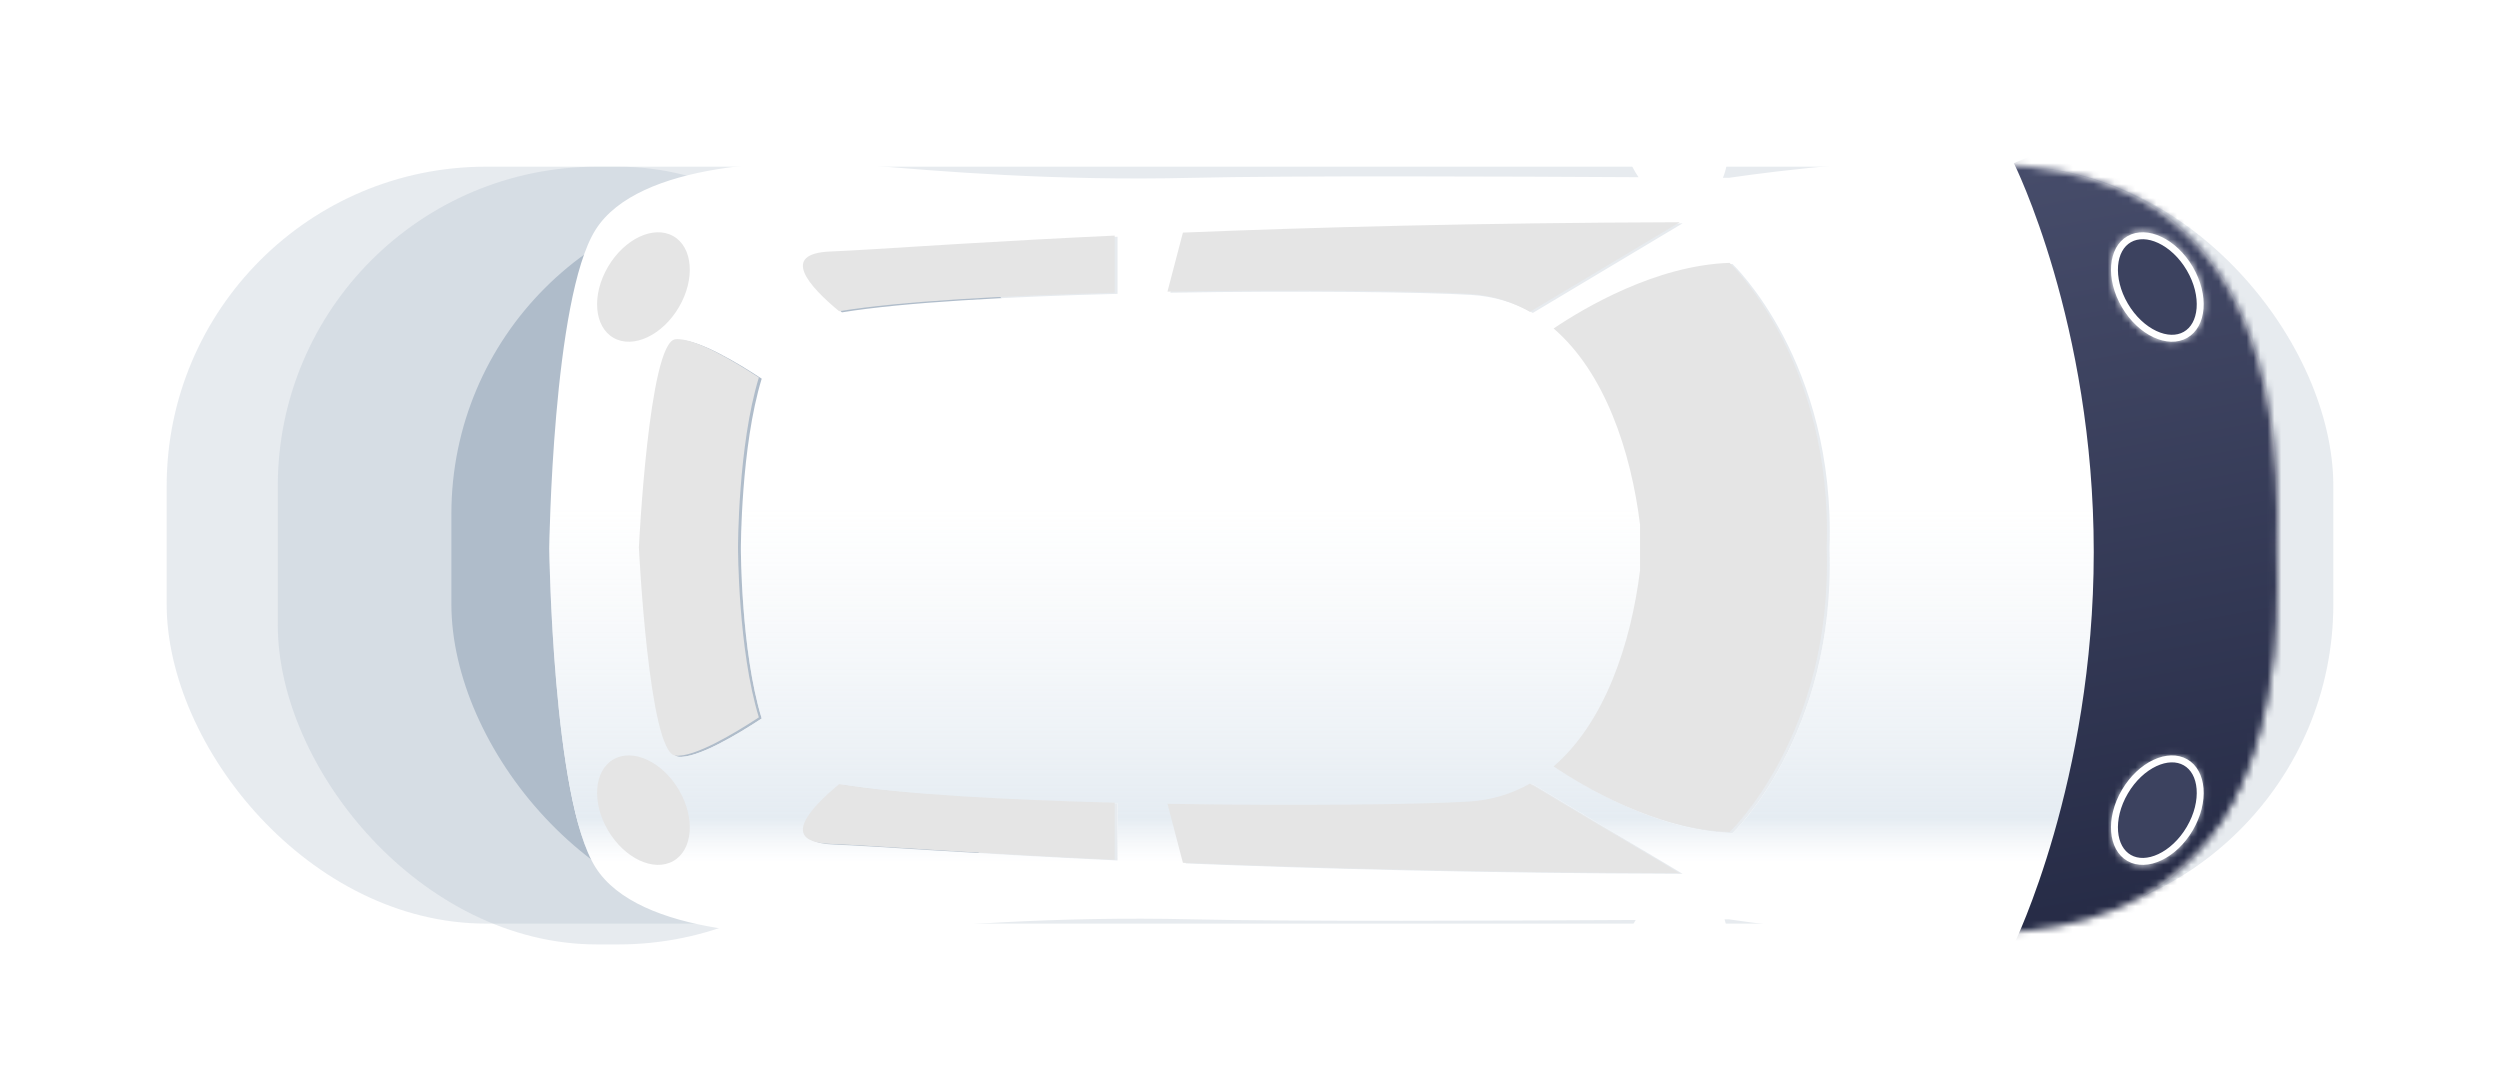 <svg width="360" height="157" viewBox="0 0 360 157" fill="none" xmlns="http://www.w3.org/2000/svg">
<g opacity="0.3" filter="url(#filter0_f_6_973)">
<rect x="24" y="24" width="312" height="109" rx="46" fill="#AFBCCA"/>
</g>
<g opacity="0.3" filter="url(#filter1_f_6_973)">
<rect x="40" y="24" width="95" height="112" rx="46" fill="#AFBCCA"/>
</g>
<g filter="url(#filter2_f_6_973)">
<rect x="65" y="28" width="93" height="105" rx="46" fill="#AFBCCA"/>
</g>
<path d="M248.103 139.409C248.974 136.933 249 134.432 248.339 132.388C248.736 132.385 248.95 132.384 248.95 132.384C248.95 132.384 268.934 135.386 279.877 134.587C290.82 133.788 329.836 138.94 327.933 78.998L327.933 78.994C329.836 19.052 290.82 24.203 279.877 23.404C268.934 22.606 248.95 25.608 248.95 25.608C248.95 25.608 248.649 25.605 248.101 25.601C248.992 23.454 249.066 20.687 248.103 17.948C246.359 12.992 241.892 10.014 238.124 11.299C234.356 12.582 232.715 17.641 234.459 22.598C234.838 23.675 235.351 24.652 235.953 25.519C217.778 25.411 185.448 25.28 171.633 25.608C151.887 26.076 135.234 24.671 124.29 23.735C113.347 22.798 91.936 23.267 85.751 33.101C79.565 42.935 79.09 78.994 79.09 78.994L79.09 78.998C79.09 78.998 79.565 115.057 85.751 124.891C91.936 134.725 113.347 135.193 124.29 134.257C135.234 133.32 151.887 131.915 171.633 132.383C185.345 132.709 217.294 132.582 235.541 132.475C235.118 133.177 234.748 133.938 234.459 134.76C232.715 139.717 234.356 144.776 238.124 146.06C241.892 147.343 246.359 144.366 248.103 139.409ZM315.766 119.565C313.392 123.61 309.181 125.59 306.36 123.987C303.539 122.384 303.175 117.805 305.549 113.759C307.922 109.713 312.133 107.733 314.954 109.336C317.776 110.939 318.139 115.519 315.766 119.565ZM315.766 38.427C318.139 42.473 317.776 47.052 314.954 48.655C312.133 50.259 307.922 48.279 305.549 44.233C303.175 40.187 303.539 35.608 306.36 34.004C309.181 32.401 313.392 34.381 315.766 38.427ZM120.008 36.379C126.132 36.138 139.63 35.083 160.927 34.088L160.927 42.316C145.332 42.713 130.133 43.529 121.242 44.979C116.912 41.394 112.678 36.667 120.008 36.379ZM211.838 42.467C205.062 42.062 187.208 41.833 168.528 42.154L170.751 33.659C189.537 32.895 213.308 32.25 242.289 32.164L220.724 45.065C218.127 43.592 215.178 42.666 211.838 42.467ZM97.646 108.969C93.839 108.5 92.412 78.998 92.412 78.998L92.412 78.994C92.412 78.994 93.839 49.491 97.646 49.023C100.347 48.691 106.398 52.365 109.687 54.528C106.686 64.275 106.686 78.994 106.686 78.994L106.686 78.998C106.686 78.998 106.686 93.717 109.687 103.463C106.398 105.627 100.347 109.301 97.646 108.969ZM236.579 82.276L236.579 75.716C235.27 65.082 231.482 53.784 224.131 47.465C228.492 44.528 238.849 38.367 249.473 38.018C249.473 38.018 264.352 52.088 263.451 78.994L263.451 78.998C264.352 105.903 249.473 119.974 249.473 119.974C238.849 119.624 228.492 113.464 224.131 110.526C231.482 104.207 235.27 92.909 236.579 82.276ZM120.008 121.613C112.678 121.324 116.912 116.597 121.242 113.012C130.133 114.463 145.332 115.278 160.927 115.676L160.927 123.903C139.63 122.908 126.132 121.854 120.008 121.613ZM170.751 124.332L168.528 115.837C187.208 116.158 205.062 115.929 211.838 115.525C215.178 115.326 218.127 114.4 220.724 112.926L242.289 125.827C213.308 125.742 189.537 125.096 170.751 124.332Z" fill="white"/>
<path d="M248.103 139.409C248.974 136.933 249 134.432 248.339 132.388C248.736 132.385 248.95 132.384 248.95 132.384C248.95 132.384 268.934 135.386 279.877 134.587C290.82 133.788 329.836 138.94 327.933 78.998L327.933 78.994C329.836 19.052 290.82 24.203 279.877 23.404C268.934 22.606 248.95 25.608 248.95 25.608C248.95 25.608 248.649 25.605 248.101 25.601C248.992 23.454 249.066 20.687 248.103 17.948C246.359 12.992 241.892 10.014 238.124 11.299C234.356 12.582 232.715 17.641 234.459 22.598C234.838 23.675 235.351 24.652 235.953 25.519C217.778 25.411 185.448 25.28 171.633 25.608C151.887 26.076 135.234 24.671 124.29 23.735C113.347 22.798 91.936 23.267 85.751 33.101C79.565 42.935 79.09 78.994 79.09 78.994L79.09 78.998C79.09 78.998 79.565 115.057 85.751 124.891C91.936 134.725 113.347 135.193 124.29 134.257C135.234 133.32 151.887 131.915 171.633 132.383C185.345 132.709 217.294 132.582 235.541 132.475C235.118 133.177 234.748 133.938 234.459 134.76C232.715 139.717 234.356 144.776 238.124 146.06C241.892 147.343 246.359 144.366 248.103 139.409ZM315.766 119.565C313.392 123.61 309.181 125.59 306.36 123.987C303.539 122.384 303.175 117.805 305.549 113.759C307.922 109.713 312.133 107.733 314.954 109.336C317.776 110.939 318.139 115.519 315.766 119.565ZM315.766 38.427C318.139 42.473 317.776 47.052 314.954 48.655C312.133 50.259 307.922 48.279 305.549 44.233C303.175 40.187 303.539 35.608 306.36 34.004C309.181 32.401 313.392 34.381 315.766 38.427ZM120.008 36.379C126.132 36.138 139.63 35.083 160.927 34.088L160.927 42.316C145.332 42.713 130.133 43.529 121.242 44.979C116.912 41.394 112.678 36.667 120.008 36.379ZM211.838 42.467C205.062 42.062 187.208 41.833 168.528 42.154L170.751 33.659C189.537 32.895 213.308 32.25 242.289 32.164L220.724 45.065C218.127 43.592 215.178 42.666 211.838 42.467ZM97.646 108.969C93.839 108.5 92.412 78.998 92.412 78.998L92.412 78.994C92.412 78.994 93.839 49.491 97.646 49.023C100.347 48.691 106.398 52.365 109.687 54.528C106.686 64.275 106.686 78.994 106.686 78.994L106.686 78.998C106.686 78.998 106.686 93.717 109.687 103.463C106.398 105.627 100.347 109.301 97.646 108.969ZM236.579 82.276L236.579 75.716C235.27 65.082 231.482 53.784 224.131 47.465C228.492 44.528 238.849 38.367 249.473 38.018C249.473 38.018 264.352 52.088 263.451 78.994L263.451 78.998C264.352 105.903 249.473 119.974 249.473 119.974C238.849 119.624 228.492 113.464 224.131 110.526C231.482 104.207 235.27 92.909 236.579 82.276ZM120.008 121.613C112.678 121.324 116.912 116.597 121.242 113.012C130.133 114.463 145.332 115.278 160.927 115.676L160.927 123.903C139.63 122.908 126.132 121.854 120.008 121.613ZM170.751 124.332L168.528 115.837C187.208 116.158 205.062 115.929 211.838 115.525C215.178 115.326 218.127 114.4 220.724 112.926L242.289 125.827C213.308 125.742 189.537 125.096 170.751 124.332Z" fill="url(#paint0_linear_6_973)"/>
<mask id="mask0_6_973" style="mask-type:alpha" maskUnits="userSpaceOnUse" x="79" y="11" width="249" height="136">
<path d="M248.103 139.409C248.974 136.933 249 134.432 248.339 132.388C248.736 132.385 248.95 132.383 248.95 132.383C248.95 132.383 268.934 135.386 279.877 134.587C290.82 133.788 329.836 138.94 327.933 78.998L327.933 78.994C329.836 19.052 290.82 24.203 279.877 23.404C268.934 22.606 248.95 25.608 248.95 25.608C248.95 25.608 248.649 25.605 248.101 25.601C248.992 23.454 249.066 20.687 248.103 17.948C246.359 12.992 241.892 10.014 238.124 11.299C234.356 12.582 232.715 17.641 234.459 22.598C234.838 23.675 235.351 24.652 235.953 25.519C217.778 25.411 185.448 25.28 171.633 25.608C151.887 26.076 135.234 24.671 124.29 23.735C113.347 22.798 91.936 23.267 85.751 33.101C79.565 42.935 79.09 78.994 79.09 78.994L79.09 78.998C79.09 78.998 79.565 115.056 85.751 124.891C91.936 134.725 113.347 135.193 124.29 134.257C135.234 133.32 151.887 131.915 171.633 132.383C185.345 132.709 217.294 132.582 235.541 132.475C235.118 133.177 234.748 133.938 234.459 134.76C232.715 139.717 234.356 144.776 238.124 146.06C241.892 147.343 246.359 144.366 248.103 139.409ZM315.766 119.565C313.392 123.61 309.181 125.59 306.36 123.987C303.539 122.384 303.175 117.805 305.549 113.759C307.922 109.713 312.133 107.733 314.954 109.336C317.776 110.939 318.139 115.519 315.766 119.565ZM315.766 38.427C318.139 42.473 317.776 47.052 314.954 48.655C312.133 50.259 307.922 48.279 305.549 44.233C303.175 40.187 303.539 35.608 306.36 34.004C309.181 32.401 313.392 34.381 315.766 38.427ZM120.008 36.379C126.132 36.138 139.63 35.083 160.927 34.088L160.927 42.316C145.332 42.713 130.133 43.529 121.242 44.979C116.912 41.394 112.678 36.667 120.008 36.379ZM211.838 42.467C205.062 42.062 187.208 41.833 168.528 42.154L170.751 33.659C189.537 32.895 213.308 32.25 242.289 32.164L220.724 45.065C218.127 43.592 215.178 42.666 211.838 42.467ZM97.646 108.969C93.839 108.5 92.412 78.998 92.412 78.998L92.412 78.994C92.412 78.994 93.839 49.491 97.646 49.023C100.347 48.691 106.398 52.365 109.687 54.528C106.686 64.275 106.686 78.994 106.686 78.994L106.686 78.998C106.686 78.998 106.686 93.717 109.687 103.463C106.398 105.627 100.347 109.301 97.646 108.969ZM236.579 82.276L236.579 75.716C235.27 65.082 231.482 53.784 224.131 47.465C228.492 44.528 238.849 38.367 249.473 38.018C249.473 38.018 264.352 52.088 263.451 78.994L263.451 78.998C264.352 105.903 249.473 119.974 249.473 119.974C238.849 119.624 228.492 113.464 224.131 110.526C231.482 104.207 235.27 92.909 236.579 82.276ZM120.008 121.613C112.678 121.324 116.912 116.597 121.242 113.012C130.133 114.463 145.332 115.278 160.927 115.676L160.927 123.903C139.63 122.908 126.132 121.854 120.008 121.613ZM170.751 124.332L168.528 115.837C187.208 116.158 205.062 115.929 211.838 115.525C215.178 115.326 218.127 114.4 220.724 112.926L242.289 125.827C213.308 125.742 189.537 125.096 170.751 124.332Z" fill="white"/>
<path d="M248.103 139.409C248.974 136.933 249 134.432 248.339 132.388C248.736 132.385 248.95 132.383 248.95 132.383C248.95 132.383 268.934 135.386 279.877 134.587C290.82 133.788 329.836 138.94 327.933 78.998L327.933 78.994C329.836 19.052 290.82 24.203 279.877 23.404C268.934 22.606 248.95 25.608 248.95 25.608C248.95 25.608 248.649 25.605 248.101 25.601C248.992 23.454 249.066 20.687 248.103 17.948C246.359 12.992 241.892 10.014 238.124 11.299C234.356 12.582 232.715 17.641 234.459 22.598C234.838 23.675 235.351 24.652 235.953 25.519C217.778 25.411 185.448 25.28 171.633 25.608C151.887 26.076 135.234 24.671 124.29 23.735C113.347 22.798 91.936 23.267 85.751 33.101C79.565 42.935 79.09 78.994 79.09 78.994L79.09 78.998C79.09 78.998 79.565 115.056 85.751 124.891C91.936 134.725 113.347 135.193 124.29 134.257C135.234 133.32 151.887 131.915 171.633 132.383C185.345 132.709 217.294 132.582 235.541 132.475C235.118 133.177 234.748 133.938 234.459 134.76C232.715 139.717 234.356 144.776 238.124 146.06C241.892 147.343 246.359 144.366 248.103 139.409ZM315.766 119.565C313.392 123.61 309.181 125.59 306.36 123.987C303.539 122.384 303.175 117.805 305.549 113.759C307.922 109.713 312.133 107.733 314.954 109.336C317.776 110.939 318.139 115.519 315.766 119.565ZM315.766 38.427C318.139 42.473 317.776 47.052 314.954 48.655C312.133 50.259 307.922 48.279 305.549 44.233C303.175 40.187 303.539 35.608 306.36 34.004C309.181 32.401 313.392 34.381 315.766 38.427ZM120.008 36.379C126.132 36.138 139.63 35.083 160.927 34.088L160.927 42.316C145.332 42.713 130.133 43.529 121.242 44.979C116.912 41.394 112.678 36.667 120.008 36.379ZM211.838 42.467C205.062 42.062 187.208 41.833 168.528 42.154L170.751 33.659C189.537 32.895 213.308 32.25 242.289 32.164L220.724 45.065C218.127 43.592 215.178 42.666 211.838 42.467ZM97.646 108.969C93.839 108.5 92.412 78.998 92.412 78.998L92.412 78.994C92.412 78.994 93.839 49.491 97.646 49.023C100.347 48.691 106.398 52.365 109.687 54.528C106.686 64.275 106.686 78.994 106.686 78.994L106.686 78.998C106.686 78.998 106.686 93.717 109.687 103.463C106.398 105.627 100.347 109.301 97.646 108.969ZM236.579 82.276L236.579 75.716C235.27 65.082 231.482 53.784 224.131 47.465C228.492 44.528 238.849 38.367 249.473 38.018C249.473 38.018 264.352 52.088 263.451 78.994L263.451 78.998C264.352 105.903 249.473 119.974 249.473 119.974C238.849 119.624 228.492 113.464 224.131 110.526C231.482 104.207 235.27 92.909 236.579 82.276ZM120.008 121.613C112.678 121.324 116.912 116.597 121.242 113.012C130.133 114.463 145.332 115.278 160.927 115.676L160.927 123.903C139.63 122.908 126.132 121.854 120.008 121.613ZM170.751 124.332L168.528 115.837C187.208 116.158 205.062 115.929 211.838 115.525C215.178 115.326 218.127 114.4 220.724 112.926L242.289 125.827C213.308 125.742 189.537 125.096 170.751 124.332Z" fill="url(#paint1_linear_6_973)"/>
</mask>
<g mask="url(#mask0_6_973)">
<path d="M321.5 166.5L290 136C290 136 301.5 112.5 301.5 79.5C301.5 46.5 290 23.5 290 23.5L321.5 10L349.5 31V107L321.5 166.5Z" fill="url(#paint2_linear_6_973)"/>
</g>
<path d="M87.548 38.426C89.921 34.381 94.132 32.401 96.953 34.004C99.775 35.607 100.138 40.186 97.764 44.232C95.391 48.278 91.18 50.258 88.359 48.655C85.538 47.052 85.174 42.472 87.548 38.426ZM87.548 119.564C85.174 115.518 85.538 110.939 88.359 109.336C91.18 107.732 95.391 109.713 97.764 113.758C100.138 117.804 99.775 122.384 96.953 123.987C94.132 125.59 89.921 123.61 87.548 119.564Z" fill="#E5E5E5"/>
<path d="M306.606 123.552L306.606 123.552C307.835 124.25 309.414 124.195 311.017 123.441C312.618 122.689 314.192 121.257 315.333 119.311C316.475 117.365 316.946 115.309 316.809 113.573C316.671 111.836 315.933 110.467 314.706 109.77C313.478 109.072 311.899 109.127 310.295 109.881C308.695 110.634 307.121 112.065 305.979 114.011C304.837 115.958 304.366 118.013 304.504 119.749C304.642 121.487 305.38 122.855 306.606 123.552ZM315.333 38.679C314.192 36.733 312.618 35.302 311.017 34.549C309.414 33.795 307.835 33.74 306.606 34.438C305.38 35.136 304.642 36.504 304.504 38.242C304.366 39.978 304.837 42.033 305.979 43.979C307.121 45.925 308.695 47.357 310.295 48.109C311.899 48.863 313.478 48.918 314.706 48.22C315.933 47.523 316.671 46.155 316.809 44.417C316.946 42.681 316.475 40.626 315.333 38.679Z" fill="#3C425F" stroke="white"/>
<path d="M236.167 82.111V75.551C234.858 64.918 231.07 53.62 223.719 47.301C228.081 44.363 238.437 38.203 249.061 37.853C249.061 37.853 263.941 51.924 263.039 78.83V78.833C263.941 105.739 249.061 119.809 249.061 119.809C238.437 119.46 228.08 113.3 223.719 110.362C231.07 104.043 234.858 92.745 236.167 82.111Z" fill="#E5E5E5"/>
<path d="M211.425 42.303C204.649 41.898 186.796 41.669 168.116 41.99L170.339 33.495C189.125 32.731 212.896 32.086 241.876 32L220.312 44.901C217.715 43.427 214.766 42.502 211.425 42.303Z" fill="#E5E5E5"/>
<path d="M119.596 36.215C121.097 36.156 123.04 36.048 125.432 35.904C126.41 35.845 127.462 35.78 128.589 35.71L132.471 35.469C133.541 35.403 134.662 35.334 135.835 35.262C136.446 35.225 137.07 35.187 137.709 35.149C138.083 35.126 138.462 35.103 138.847 35.081C144.863 34.722 152.077 34.318 160.515 33.924V42.152C144.92 42.549 129.72 43.365 120.829 44.815C116.5 41.23 112.265 36.503 119.596 36.215Z" fill="#E5E5E5"/>
<path d="M211.425 115.434C204.649 115.838 186.796 116.068 168.116 115.747L170.339 124.242C189.125 125.005 212.896 125.651 241.876 125.737L220.312 112.836C217.715 114.31 214.766 115.235 211.425 115.434Z" fill="#E5E5E5"/>
<path d="M119.596 121.522C121.097 121.581 123.04 121.689 125.432 121.833C126.41 121.892 127.462 121.957 128.589 122.027L132.471 122.268C133.541 122.334 134.662 122.403 135.835 122.475C136.446 122.512 137.07 122.55 137.709 122.588C138.083 122.611 138.462 122.633 138.847 122.656C144.863 123.015 152.077 123.419 160.515 123.812V115.585C144.92 115.188 129.72 114.372 120.829 112.921C116.5 116.507 112.265 121.233 119.596 121.522Z" fill="#E5E5E5"/>
<path d="M92 78.834C92 78.834 93.427 108.337 97.233 108.805C99.935 109.137 105.986 105.463 109.275 103.299C106.274 93.553 106.274 78.834 106.274 78.834V78.83C106.274 78.83 106.274 64.111 109.275 54.364C105.986 52.201 99.935 48.526 97.233 48.859C93.427 49.327 92 78.83 92 78.83V78.834Z" fill="#E5E5E5"/>
<defs>
<filter id="filter0_f_6_973" x="0" y="2.28882e-05" width="360" height="157" filterUnits="userSpaceOnUse" color-interpolation-filters="sRGB">
<feFlood flood-opacity="0" result="BackgroundImageFix"/>
<feBlend mode="normal" in="SourceGraphic" in2="BackgroundImageFix" result="shape"/>
<feGaussianBlur stdDeviation="12" result="effect1_foregroundBlur_6_973"/>
</filter>
<filter id="filter1_f_6_973" x="21" y="5" width="133" height="150" filterUnits="userSpaceOnUse" color-interpolation-filters="sRGB">
<feFlood flood-opacity="0" result="BackgroundImageFix"/>
<feBlend mode="normal" in="SourceGraphic" in2="BackgroundImageFix" result="shape"/>
<feGaussianBlur stdDeviation="9.5" result="effect1_foregroundBlur_6_973"/>
</filter>
<filter id="filter2_f_6_973" x="46" y="9" width="131" height="143" filterUnits="userSpaceOnUse" color-interpolation-filters="sRGB">
<feFlood flood-opacity="0" result="BackgroundImageFix"/>
<feBlend mode="normal" in="SourceGraphic" in2="BackgroundImageFix" result="shape"/>
<feGaussianBlur stdDeviation="9.5" result="effect1_foregroundBlur_6_973"/>
</filter>
<linearGradient id="paint0_linear_6_973" x1="328" y1="132.5" x2="328" y2="72.5" gradientUnits="userSpaceOnUse">
<stop offset="0.139" stop-color="#EFF3F7" stop-opacity="0"/>
<stop offset="0.245" stop-color="#E5ECF2"/>
<stop offset="1" stop-color="#EFF3F7" stop-opacity="0"/>
</linearGradient>
<linearGradient id="paint1_linear_6_973" x1="328" y1="132.5" x2="328" y2="72.5" gradientUnits="userSpaceOnUse">
<stop offset="0.139" stop-color="#EFF3F7" stop-opacity="0"/>
<stop offset="0.245" stop-color="#E5ECF2"/>
<stop offset="1" stop-color="#EFF3F7" stop-opacity="0"/>
</linearGradient>
<linearGradient id="paint2_linear_6_973" x1="317.057" y1="168.457" x2="288.874" y2="15.238" gradientUnits="userSpaceOnUse">
<stop stop-color="#1B203A"/>
<stop offset="1" stop-color="#494F6D"/>
</linearGradient>
</defs>
</svg>
